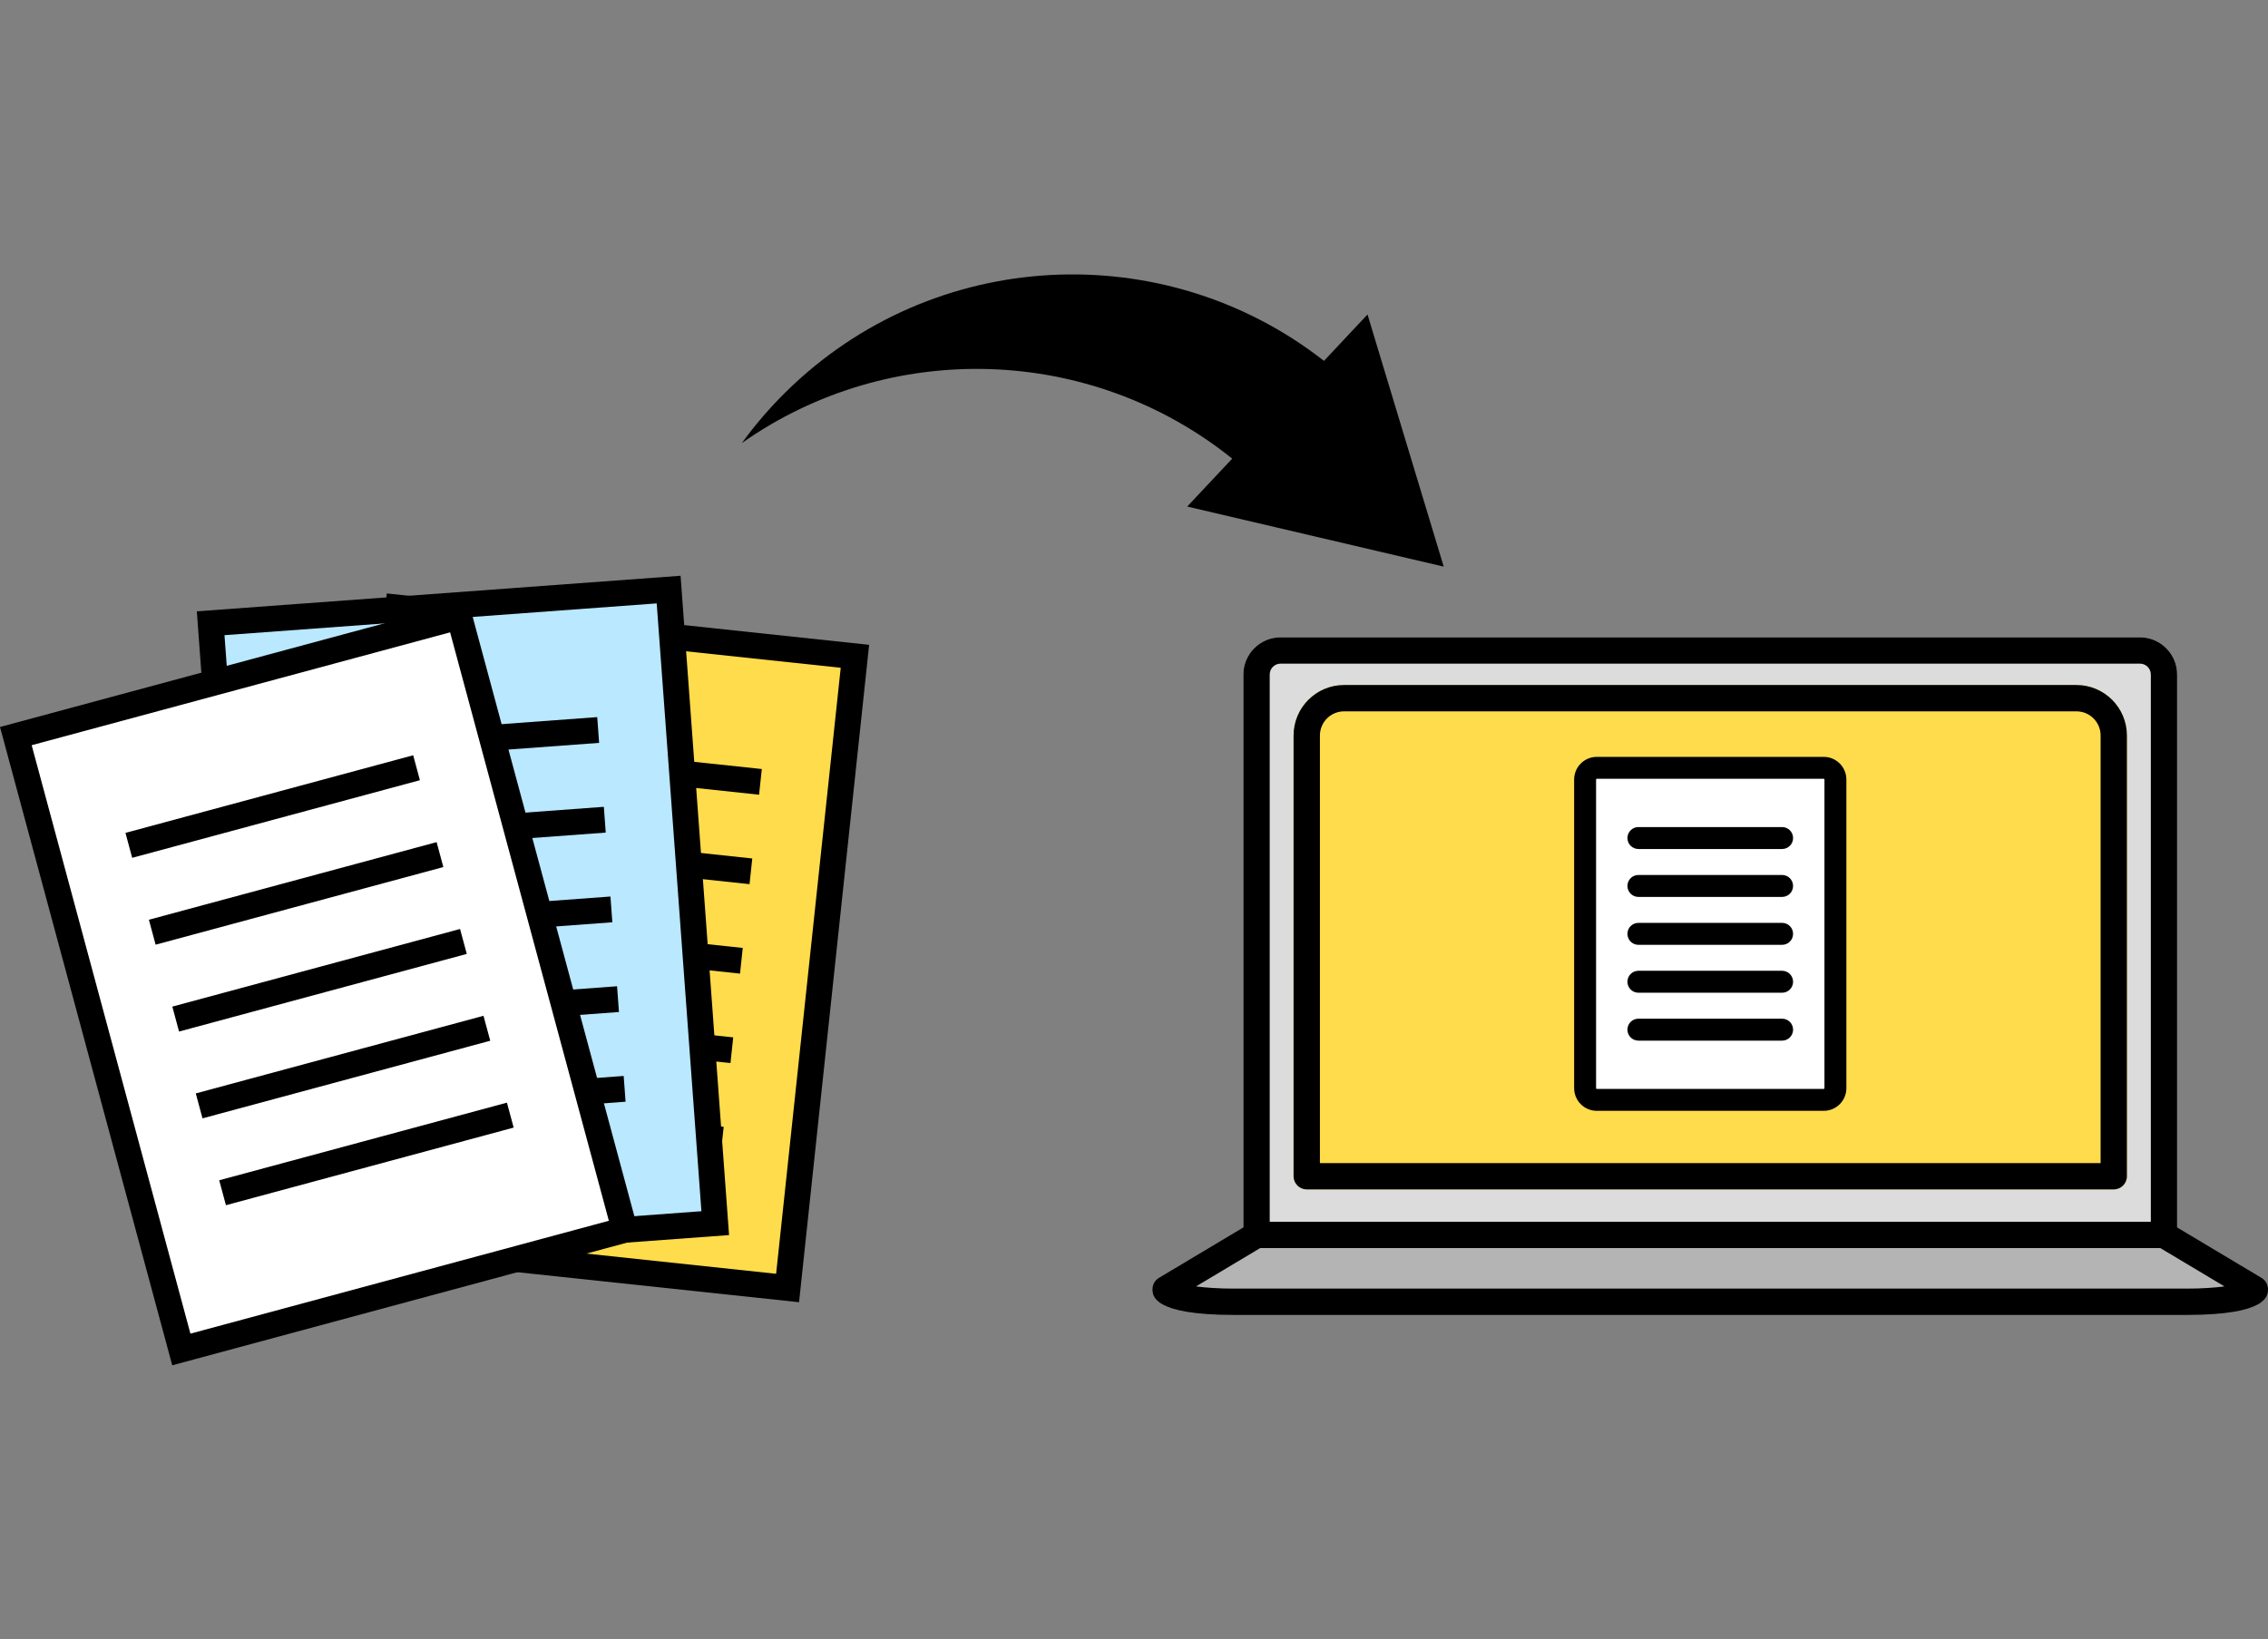 <svg width="314" height="227" viewBox="0 0 314 227" fill="none" xmlns="http://www.w3.org/2000/svg">
<rect x="0" y="0" width="314" height="227" fill="#808080" stroke="none"/>
<path d="M199.881 78.466L189.329 43.549L183.301 49.971C161.248 32.712 129.285 34.091 108.805 54.268C106.545 56.496 104.514 58.868 102.709 61.352C123.151 46.953 150.944 47.717 170.595 63.509L164.367 70.143L199.884 78.463L199.881 78.466Z" fill="black"/>
<path d="M118.363 90.874L55.143 84.14L45.825 171.617L109.045 178.351L118.363 90.874Z" fill="#FFDC4B"/>
<path d="M110.627 180.323L43.852 173.208L53.555 82.176L120.33 89.291L110.627 180.323ZM47.788 170.03L107.453 176.388L116.397 92.469L56.732 86.111L47.788 170.03Z" fill="black"/>
<path d="M64.443 102.12L64.064 105.677L105.092 110.047L105.471 106.491L64.443 102.12Z" fill="black"/>
<path d="M63.123 114.506L62.744 118.062L103.772 122.433L104.151 118.876L63.123 114.506Z" fill="black"/>
<path d="M61.805 126.894L61.426 130.451L102.454 134.821L102.833 131.264L61.805 126.894Z" fill="black"/>
<path d="M60.484 139.279L60.105 142.836L101.133 147.206L101.512 143.649L60.484 139.279Z" fill="black"/>
<path d="M59.164 151.664L58.785 155.221L99.813 159.591L100.192 156.034L59.164 151.664Z" fill="black"/>
<path d="M92.573 81.629L29.167 86.297L35.625 174.032L99.031 169.364L92.573 81.629Z" fill="#B9E8FF"/>
<path d="M100.937 171.027L33.965 175.953L27.252 84.654L94.224 79.728L100.937 171.027ZM37.269 172.123L97.11 167.723L90.92 83.554L31.079 87.954L37.269 172.123Z" fill="black"/>
<path d="M82.684 99.301L41.536 102.33L41.798 105.897L82.947 102.868L82.684 99.301Z" fill="black"/>
<path d="M83.6 111.724L42.451 114.753L42.714 118.321L83.862 115.292L83.6 111.724Z" fill="black"/>
<path d="M84.515 124.145L43.366 127.174L43.629 130.741L84.778 127.712L84.515 124.145Z" fill="black"/>
<path d="M85.43 136.571L44.282 139.6L44.544 143.167L85.693 140.138L85.43 136.571Z" fill="black"/>
<path d="M86.346 148.991L45.197 152.02L45.46 155.587L86.609 152.558L86.346 148.991Z" fill="black"/>
<path d="M63.575 85.364L2.193 101.926L25.11 186.861L86.493 170.299L63.575 85.364Z" fill="white"/>
<path d="M88.68 171.568L23.846 189.059L0 100.669L64.835 83.178L88.678 171.565L88.68 171.568ZM26.364 184.674L84.295 169.046L62.316 87.564L4.385 103.191L26.364 184.674Z" fill="black"/>
<path d="M57.205 104.584L17.369 115.333L18.301 118.786L58.136 108.038L57.205 104.584Z" fill="black"/>
<path d="M60.449 116.612L20.614 127.36L21.546 130.814L61.381 120.065L60.449 116.612Z" fill="black"/>
<path d="M63.693 128.64L23.858 139.388L24.79 142.842L64.625 132.093L63.693 128.64Z" fill="black"/>
<path d="M66.94 140.661L27.105 151.41L28.037 154.863L67.872 144.115L66.94 140.661Z" fill="black"/>
<path d="M70.184 152.689L30.349 163.437L31.281 166.89L71.116 156.142L70.184 152.689Z" fill="black"/>
<path d="M299.598 174.18H173.963C172.958 174.18 172.141 173.363 172.141 172.358V93.4C172.141 90.561 174.451 88.251 177.291 88.251H296.271C299.11 88.251 301.42 90.561 301.42 93.4V172.358C301.42 173.363 300.603 174.18 299.598 174.18Z" fill="#DCDCDC"/>
<path d="M180.917 164.705C180.435 164.705 179.971 164.514 179.627 164.17C179.286 163.829 179.092 163.365 179.092 162.882V101.842C179.092 97.989 182.228 94.856 186.079 94.856H287.48C291.333 94.856 294.466 97.989 294.466 101.842V162.88C294.466 163.888 293.649 164.702 292.644 164.702H180.915L180.917 164.705Z" fill="#FFDC4B"/>
<path d="M299.598 174.18H173.963C172.958 174.18 172.141 173.363 172.141 172.358V93.4C172.141 90.561 174.451 88.251 177.291 88.251H296.271C299.11 88.251 301.42 90.561 301.42 93.4V172.358C301.42 173.363 300.603 174.18 299.598 174.18ZM175.789 170.536H297.779V93.4C297.779 92.572 297.103 91.895 296.274 91.895H177.293C176.465 91.895 175.789 92.572 175.789 93.4V170.536Z" fill="black"/>
<path d="M180.917 164.705C180.435 164.705 179.971 164.514 179.627 164.17C179.286 163.829 179.092 163.365 179.092 162.882V101.842C179.092 97.989 182.228 94.856 186.079 94.856H287.48C291.333 94.856 294.466 97.989 294.466 101.842V162.88C294.466 163.888 293.649 164.702 292.644 164.702H180.915L180.917 164.705ZM186.082 98.503C184.239 98.503 182.74 100.002 182.74 101.845V161.06H290.825V101.845C290.825 100.002 289.326 98.503 287.483 98.503H186.082Z" fill="black"/>
<path d="M299.598 171.003H173.963L161.387 178.519C161.387 179.483 165.631 180.262 170.863 180.262H302.699C307.934 180.262 312.175 179.48 312.175 178.519L299.598 171.003Z" fill="#B4B4B4"/>
<path d="M302.699 182.084H170.863C159.562 182.084 159.562 179.401 159.562 178.519C159.562 177.878 159.9 177.284 160.449 176.955L173.026 169.44C173.308 169.272 173.631 169.181 173.96 169.181H299.595C299.924 169.181 300.248 169.269 300.53 169.44L313.107 176.955C313.656 177.284 313.994 177.878 313.994 178.519C313.994 179.401 313.994 182.084 302.693 182.084H302.699ZM165.587 178.134C166.904 178.307 168.661 178.44 170.863 178.44H302.699C304.9 178.44 306.658 178.307 307.975 178.134L299.096 172.829H174.466L165.587 178.134Z" fill="black"/>
<path d="M252.542 106.324H221.02C220.154 106.324 219.453 107.025 219.453 107.89V150.735C219.453 151.6 220.154 152.301 221.02 152.301H252.542C253.407 152.301 254.109 151.6 254.109 150.735V107.89C254.109 107.025 253.407 106.324 252.542 106.324Z" fill="white"/>
<path d="M252.492 153.821H221.073C219.341 153.821 217.937 152.413 217.937 150.685V107.943C217.937 106.212 219.344 104.807 221.073 104.807H252.492C254.223 104.807 255.628 106.215 255.628 107.943V150.685C255.628 152.416 254.221 153.821 252.492 153.821ZM221.073 107.843C221.017 107.843 220.973 107.887 220.973 107.943V150.685C220.973 150.74 221.017 150.785 221.073 150.785H252.492C252.548 150.785 252.592 150.74 252.592 150.685V107.943C252.592 107.887 252.548 107.843 252.492 107.843H221.073Z" fill="black"/>
<path d="M246.729 117.566H226.834C225.996 117.566 225.314 116.887 225.314 116.046C225.314 115.206 225.993 114.527 226.834 114.527H246.729C247.566 114.527 248.248 115.206 248.248 116.046C248.248 116.887 247.569 117.566 246.729 117.566Z" fill="black"/>
<path d="M246.729 124.2H226.834C225.996 124.2 225.314 123.521 225.314 122.68C225.314 121.84 225.993 121.161 226.834 121.161H246.729C247.566 121.161 248.248 121.84 248.248 122.68C248.248 123.521 247.569 124.2 246.729 124.2Z" fill="black"/>
<path d="M246.729 130.834H226.834C225.996 130.834 225.314 130.155 225.314 129.314C225.314 128.473 225.993 127.794 226.834 127.794H246.729C247.566 127.794 248.248 128.473 248.248 129.314C248.248 130.155 247.569 130.834 246.729 130.834Z" fill="black"/>
<path d="M246.729 137.467H226.834C225.996 137.467 225.314 136.788 225.314 135.947C225.314 135.107 225.993 134.428 226.834 134.428H246.729C247.566 134.428 248.248 135.107 248.248 135.947C248.248 136.788 247.569 137.467 246.729 137.467Z" fill="black"/>
<path d="M246.729 144.101H226.834C225.996 144.101 225.314 143.422 225.314 142.581C225.314 141.74 225.993 141.062 226.834 141.062H246.729C247.566 141.062 248.248 141.74 248.248 142.581C248.248 143.422 247.569 144.101 246.729 144.101Z" fill="black"/>
</svg>
